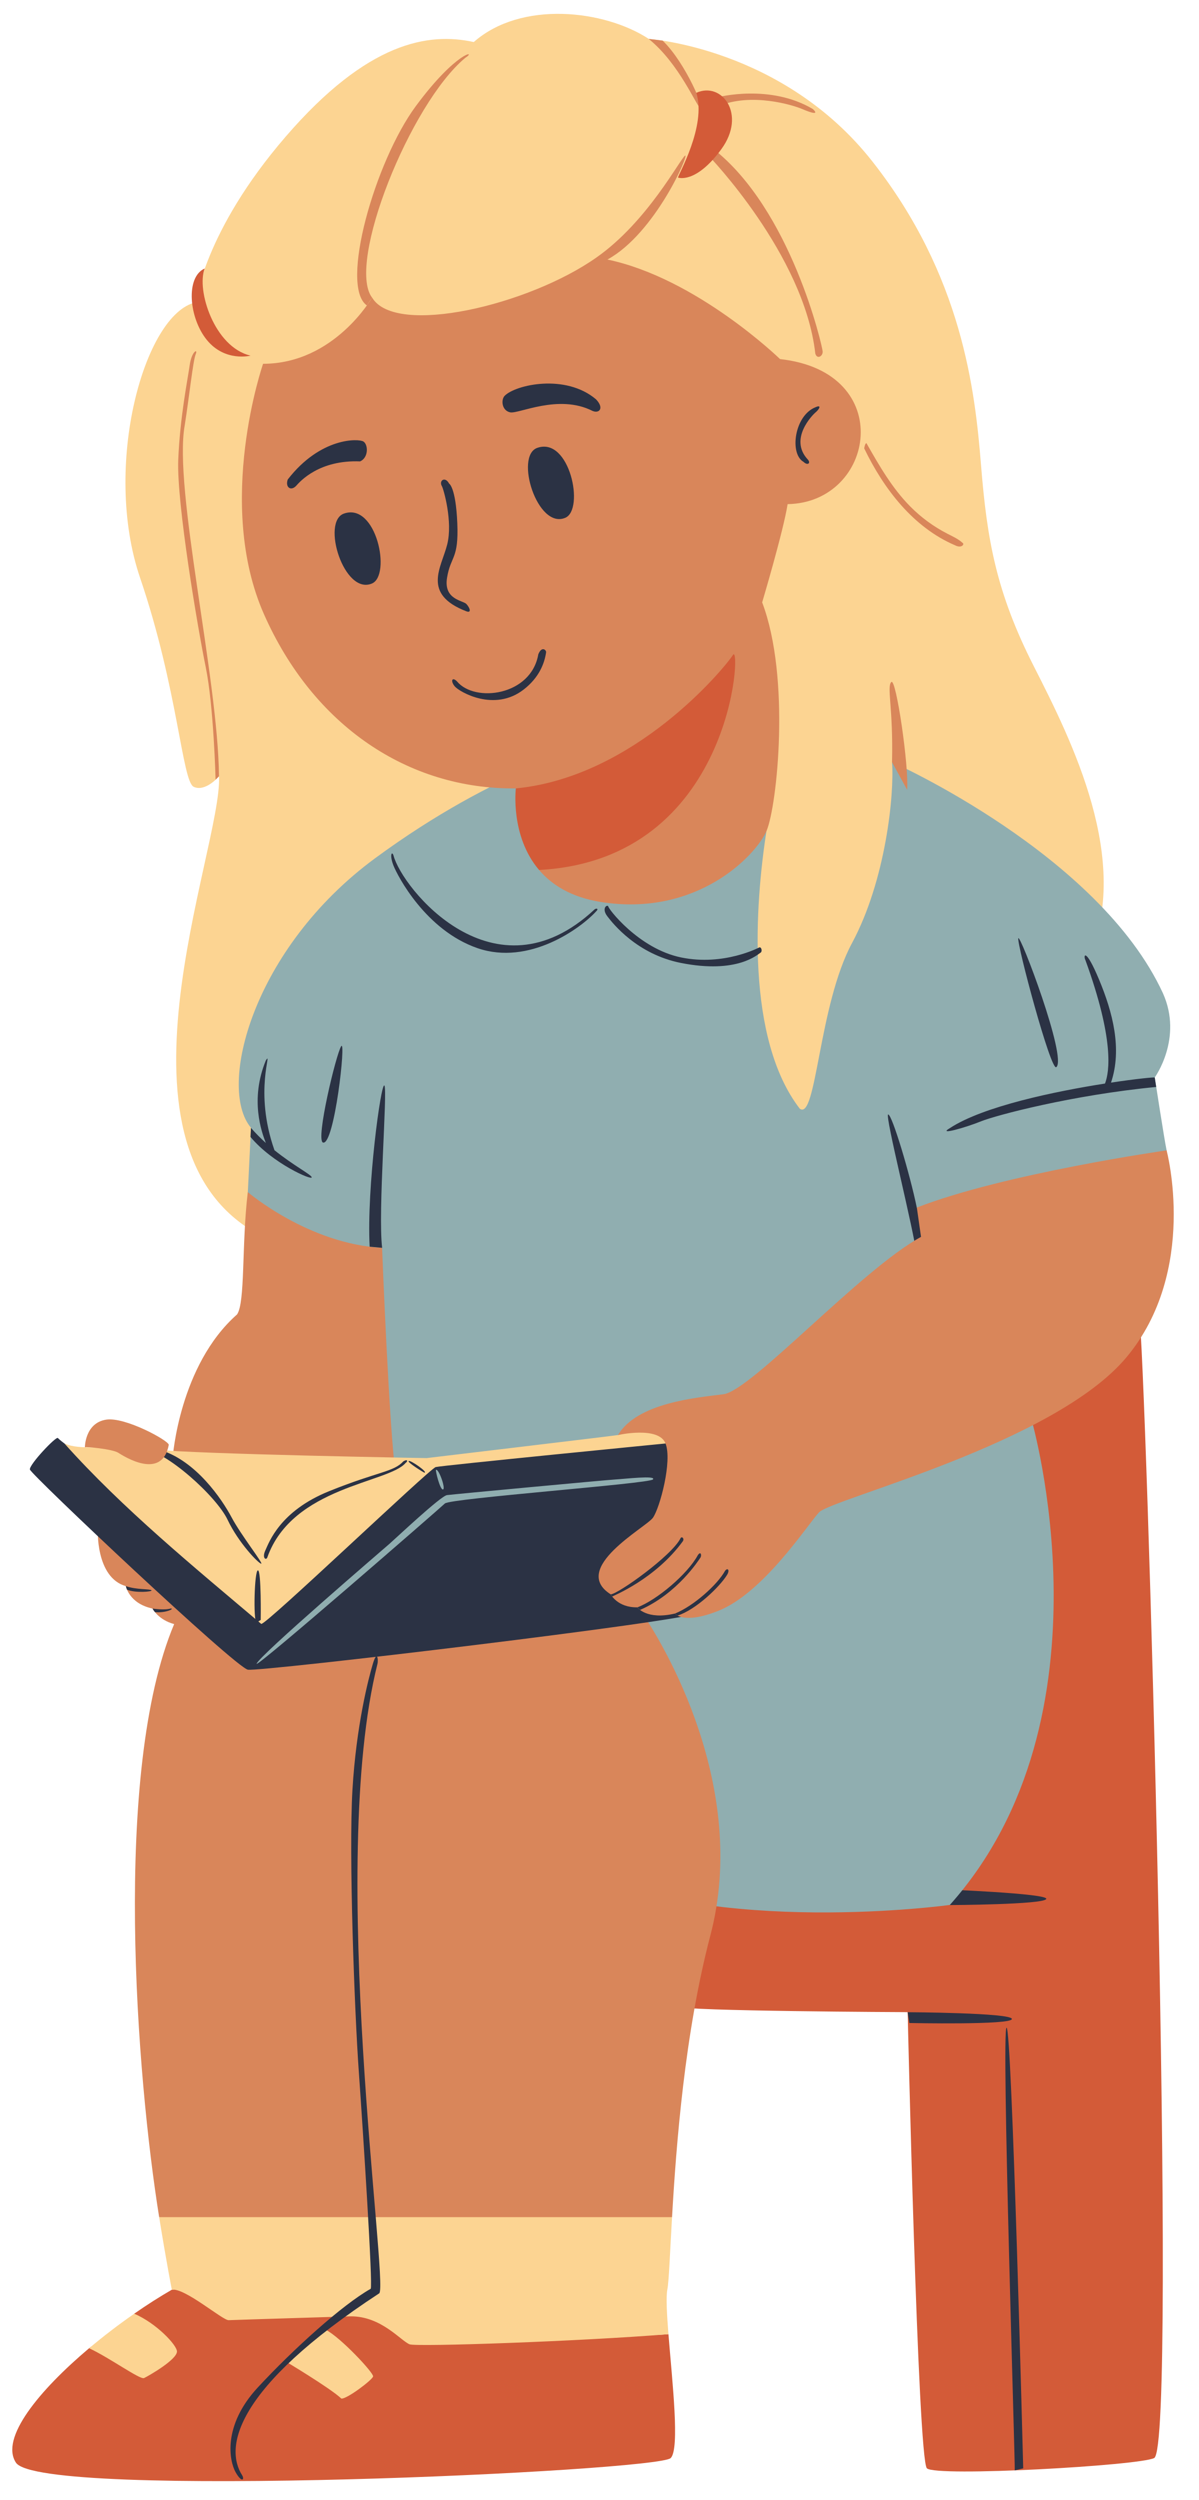 <?xml version="1.0" encoding="UTF-8" standalone="no"?><svg xmlns="http://www.w3.org/2000/svg" xmlns:xlink="http://www.w3.org/1999/xlink" fill="#000000" height="506.6" preserveAspectRatio="xMidYMid meet" version="1" viewBox="-2.5 -2.8 243.1 506.6" width="243.1" zoomAndPan="magnify"><g id="change1_1"><path d="M116.01,364.37c0,0,34.54-74.75,54.15-86.68s56.97-21.38,58.31-14.13c1.34,7.25,7.87,229.31,3.04,231.76 c-3.04,1.54-44.24,3.86-46.08,2.08s-3.9-92.44-3.9-92.44s-45.94-0.2-46.54-1.13L116.01,364.37z" fill="#d35b38"/></g><g id="change2_1"><path d="M204.96,497.4l-1.72,0.42c0.14-0.74-2.74-89.27-1.66-89.71C202.66,407.68,204.96,497.4,204.96,497.4z M209.63,382.03c0.56-1.14-21.57-1.98-21.57-1.98l2.03,3.21C190.09,383.26,209.06,383.17,209.63,382.03z M202.66,406.34 c-0.03-1.26-21.13-1.37-21.13-1.37l0.34,2.19C181.87,407.16,202.7,407.6,202.66,406.34z" fill="#2b3244"/></g><g id="change3_1"><path d="M209.68,201.05c-2.31,2.18-4.69,4.44-5.97,7.35c-1.24,2.81-1.34,5.96-1.84,8.99 c-1.77,10.6-9,20.13-18.73,24.69c-7.16,3.36-15.25,4.06-22.85,6.27c-14.54,4.21-27.31,13.91-42.26,16.32 c-13.66,2.2-27.49-1.96-40.51-6.63c-8.57-3.07-18.48-6.11-26.62-10.18c-34.03-17.05-8.34-78.42-8.99-93.34c0,0-2.76,3.24-5.13,2.13 c-2.37-1.11-3.19-19.78-10.88-42.36s0.82-53.53,11.3-55.82c0,0,1.58-14.3,18.23-33.59s29-21.15,38.13-19.16 c9.62-8.48,26.5-6.52,35.49-0.63c0,0,27.22,1.77,45.36,24.87s20.77,46.21,21.99,61.42c1.22,15.21,3.07,25.83,10.74,40.9 c7.67,15.07,19.88,39.35,11.07,59.13C216.66,194.88,212.45,198.44,209.68,201.05z" fill="#fcd492"/></g><g id="change4_1"><path d="M47.75,238.77l0.64-13.03c-6.91-8.17,0.33-36.36,25.18-54.63s44.17-22.71,44.17-22.71 s37.53,2.02,35.17,17.15c-2.36,15.13-4.21,42.12,6.75,56.33c3.39,2.47,3.79-20.95,10.6-33.59c6.8-12.64,8.6-30.06,8.1-36.66 c0,0,41.9,18.61,54.93,46.85c4.1,9.14-1.66,17.06-1.66,17.06s1.96,12.73,2.4,14.76s-11.44,31.55-11.55,31.21 c-0.11-0.34-15.86,23.3-15.86,23.3s17.54,60.26-16.53,98.42c0,0-47.51,6.58-76.78-7.62c-26.72-12.96-35.03-45.95-43.06-62.54 C53.41,278.33,47.75,238.77,47.75,238.77z" fill="#90aeb0"/></g><g id="change5_1"><path d="M141.52,389.45c-5.2,19.77-6.92,42.44-7.76,57.05l-26.22,17.95L29.77,446.5 c-4.56-28.39-9.52-90.36,3.04-120.18c-3.25-0.87-4.39-3.15-4.39-3.15c-4.78-1.03-5.4-4.54-5.4-4.54 c-6.19-1.76-5.73-11.62-5.66-11.82c0,0,12.23,7.41,18.74,13.13c0.73-1.15,1.49-2.22,2.31-3.2c24.93-29.92,88.86,6.72,88.86,6.72 C132.1,330.31,149.43,359.4,141.52,389.45z M77.79,296.6c-1.4-9.53-2.82-46.53-2.82-46.53c-14.94-0.78-27.23-11.29-27.23-11.29 c-1.27,10.67-0.49,22.37-2.18,24.79c-11.7,10.32-13.04,28.96-13.04,28.96S79.2,306.13,77.79,296.6z" fill="#d9865a"/></g><g id="change2_2"><path d="M76.95,294.5c0.87-0.04,55.44-6.66,55.44-6.66l12.8,9.17c0,0-4,25.4-6.15,27.04 c-2.15,1.65-88.74,11.96-91.28,11.51c-2.53-0.45-44.04-39.58-44.2-40.57s5.3-6.77,5.67-6.38c0.37,0.39,1.32,1.1,1.32,1.1 C26.98,300.61,76.09,294.54,76.95,294.5z" fill="#2b3244"/></g><g id="change3_2"><path d="M10.56,289.72c3.26,1.49,8.23,0.23,17.86,1.21c9.63,0.98,55.58,1.75,55.58,1.75s37.97-4.52,38.79-4.67 c0.82-0.16,10.36-2.66,12.32-1.15s-2.67,2.86-2.67,2.86s-45.35,4.45-46.6,4.78c-1.24,0.33-34.73,32.33-35.38,31.78 C36.98,314.88,22.32,302.89,10.56,289.72z" fill="#fcd492"/></g><g id="change2_3"><path d="M44.45,304.68c1.94,3.65,6.56,9.48,6,9.4c-0.56-0.08-4.57-4.19-6.81-8.91 c-2.24-4.72-12.49-14.02-17.33-14.42l3.68,0.29C37.25,293.22,42.51,301.03,44.45,304.68z M49.79,315.43 c-0.71,0.05-0.96,10.04-0.3,10.6l0.87-0.55C50.37,325.47,50.5,315.38,49.79,315.43z M79.28,293.34c-1.99,2.18-5.07,2.02-15.06,6.05 c-9.99,4.03-12.17,10.38-12.91,11.97c-0.74,1.59,0.14,2.11,0.39,1.45c5.1-14.38,24.68-15.08,28.06-19.17 C80.19,293.39,80.22,292.78,79.28,293.34z M80.36,293.27c-0.36,0.24,3.08,2.36,3.18,2.36C84.39,295.6,80.72,293.03,80.36,293.27z M53.15,230.29c-4.27-12.07-0.3-20.43-1.74-18.22c-3.28,7.95-0.86,14.57-0.01,16.75c-1.03-0.93-2.06-1.95-3.02-3.06l-0.09,1.84 c4.46,5.36,12.61,8.93,12.41,8.16C60.57,235.21,57.03,233.41,53.15,230.29z M75.44,217.19c-0.67-0.89-3.63,20.8-2.99,32.65 l2.53,0.23C74.1,242.8,76.11,218.08,75.44,217.19z M177.59,223.04c-0.82-0.14,5.33,23.87,5.79,28.73c0.46,4.86,4.67,1.37,4.67,1.37 l-4.67-11.23C182,235.16,178.41,223.18,177.59,223.04z M231.63,215.56c-0.17-0.09-3.78,0.26-8.87,1.03 c2.3-6.82,0.33-14.28-2.41-20.85c-2.77-6.65-3.28-4.96-2.77-3.95c5.83,16.03,4.89,22.6,3.96,24.99c-9.96,1.56-24.66,4.58-31.45,9.03 c-2.68,1.56,3.26-0.13,6.3-1.37c3.04-1.23,18.5-5.33,35.53-6.97L231.63,215.56z M211.66,213.46c2.28-1.75-7.41-27.27-7.7-26.11 C203.66,188.51,210.55,214.3,211.66,213.46z M66.68,209.21c-1.02,1.52-5.25,19.13-3.68,19.53C65.3,229.33,67.7,207.69,66.68,209.21z M118.03,181.51c-20.34,18.94-39.02-4.32-40.75-10.96c-0.34-1-0.82-0.03,0,2.06c0.82,2.09,6.53,13.11,17.03,16.73 c10.5,3.62,20.96-4.06,24.01-7.4C119.01,181.3,118.38,181.19,118.03,181.51z M151.42,189.2c0,0-7.11,3.8-15.8,2.03 c-8.69-1.77-14.97-10.08-14.8-10.38c-0.31-0.39-1.36,0.48-0.2,2.01c1.16,1.53,6.07,7.71,14.9,9.47c11.57,2.31,15.7-1.82,16.15-2.05 C152.13,190.06,151.9,189.01,151.42,189.2z" fill="#2b3244"/></g><g id="change4_2"><path d="M129.88,297.01c-0.78,0.87-41.08,3.82-42.18,4.87c-1.1,1.05-38.43,33.52-38.17,32.48 c0.39-1.53,25.57-23.11,26.96-24.33c1.39-1.22,10.36-9.68,11.64-9.85c1.28-0.17,32.26-3.06,34.15-3.17 C124.19,296.9,130.66,296.14,129.88,297.01z M87.31,299.04c0.61-0.08-0.81-4.2-1.41-3.98C85.74,295.12,86.7,299.12,87.31,299.04z" fill="#90aeb0"/></g><g id="change5_2"><path d="M19.02,284.89c3.85-0.61,12.75,4.28,12.7,5.11c-1.36,7.26-9.07,2.34-10.26,1.59 c-1.19-0.75-6.64-1.26-6.75-1.1C14.71,290.49,14.71,285.57,19.02,284.89z M181.42,157.25c0.4-4.69-2.25-22.77-3.2-21.84 c-0.98,0.95,0.41,5.23,0.14,16.24L181.42,157.25z M41.9,154.51l-0.69,0.69c0,0-0.37-14.85-2-22.81c-1.63-7.97-5.92-33.28-5.57-42.01 c0.36-8.74,1.9-16.19,2.31-19.12c0.4-2.92,1.75-3.5,1.23-2.28c-0.53,1.21-1.33,8.76-2.23,14.43C32.65,96.3,41.7,134.41,41.9,154.51z M81.8,18.72c8.26-11.19,12.54-11.4,10.05-9.81c-11.21,9.31-24.12,41.68-18.92,48.59l-1.05,1.59C66.31,55.18,73.54,29.9,81.8,18.72z M129.03,5.09l2.82,0.34c4.8,4.64,8.69,14.36,7.77,13.85C138.7,18.77,135.29,10.15,129.03,5.09z M143.15,18.72v-1.84 c0,0,10.49-2.73,19.16,2.42c1.31,1.23-0.2,0.84-2.15,0C158.22,18.47,149.84,15.91,143.15,18.72z M162.8,68.82 c-2.27-20.05-21.64-40.07-21.64-40.07l0.82-1.49c15.94,12.36,22.27,40.16,22.32,41.18C164.33,69.45,163.12,70.07,162.8,68.82z M172.72,88.07c0.02-0.25,0.19-1.04,0.45-1.07c2.58,4.54,5.21,9.13,8.89,12.84c2.2,2.23,4.76,4.1,7.55,5.53 c1.06,0.54,2.17,1.04,3.05,1.84c0.46,0.23-0.17,1.21-1.57,0.47C182.68,104.07,176.7,96.31,172.72,88.07z M119.22,179.97 c-5.94-0.96-9.85-3.46-12.42-6.47c7.08-12.29-4.7-16.53-4.7-16.53c-21.88,0.23-41.09-12.74-51.07-35.28 c-9.98-22.55-0.19-50.77-0.19-50.77c14.45,0,22.1-13.42,22.1-13.42c4.75,7.96,31.83,1.53,45.49-8.12c0,0,0.01,0,0.01,0l-0.01,0 c10.36-7.25,16.96-19.98,17.97-20.64c1-0.66-6,15.72-15.73,21.05l-0.12-0.02c18.2,3.77,35.11,20.2,35.11,20.2 c23.8,2.6,19.26,29.12,1.53,29.39c-0.83,5.37-5.16,19.91-5.16,19.91c5.81,15.33,3.01,41.3,0.9,46.28 C150.8,170.54,138.79,183.13,119.22,179.97z M225.86,272.29c-14.71,17.54-59.84,28.64-62.33,31.41 c-2.49,2.77-11.3,16.32-20.38,19.93c-7.2,2.86-8.8,0.55-8.8,0.55c-5.78,1.37-7.64-1.26-7.64-1.26c-3.99,0.08-5.39-2.63-5.39-2.63 c-8.32-5.27,7.15-13.54,8.56-15.52s3.95-11.47,2.56-15.05c-1.39-3.58-9.65-1.71-9.65-1.71c3.92-6.53,15.72-7.55,21.39-8.27 c5.67-0.72,27.79-25.18,40.06-31.89l-0.85-5.94c17.76-6.91,50.64-11.59,50.64-11.59S240.57,254.74,225.86,272.29z" fill="#d9865a"/></g><g id="change1_2"><path d="M133.03,470.22c0.77,9.65,2.33,23.21,0.46,25.1c-2.66,2.68-127.79,8.52-132.76,0.93 c-3.25-4.96,4.66-14.6,14.83-23.18c2.93-2.47,10.06-0.66,9.15-7c2.6-1.81,5.18-3.45,7.62-4.86c2.62-0.45,12.35,0.05,13.57-0.02 c1.21-0.07,25.27,1.56,25.27,1.56c6.23-0.05,12.89,0.96,14.71,1.7C87.24,465,115.38,471.66,133.03,470.22z M146.12,129.91 c-1.8,2.78-19.9,24.72-44.03,27.06c0,0-1.18,9.62,4.71,16.53C146.18,171.41,147.87,127.21,146.12,129.91z M48.3,69.27 c-7.38-1.72-11.02-13.36-9.29-17.66c-3.93,1.7-3.21,10.06,0.46,14.52C43.15,70.6,48.3,69.27,48.3,69.27z M143.74,27.45 c5.21-7.11,0.08-13.78-5.06-11.44c2.12,6.73-3.76,16.71-3.71,17.18C134.97,33.18,138.53,34.56,143.74,27.45z" fill="#d35b38"/></g><g id="change3_3"><path d="M133.03,470.22c-17.65,1.44-51.13,2.6-52.49,2.05c-1.82-0.74-5.74-5.72-11.97-5.67c0,0-23.49,0.72-24.7,0.78 c-1.21,0.07-8.92-6.62-11.53-6.17c0,0-1.11-5.63-2.57-14.71h103.99c-0.44,7.59-0.63,13.01-0.96,14.71 C132.52,462.7,132.7,466.11,133.03,470.22z M24.72,466.07c-3.1,2.15-6.22,4.53-9.15,7c4.09,1.88,10.34,6.43,11.14,6.04 c1-0.48,6.6-3.7,6.67-5.36C33.43,472.48,29.21,467.99,24.72,466.07z M63.52,469.3l-8.34,6.3c0,0,9.32,5.56,11.52,7.66 c0.99,0.22,6.31-3.77,6.45-4.48C73.28,478.07,66.64,470.93,63.52,469.3z" fill="#fcd492"/></g><g id="change2_4"><path d="M74.4,461.93c-29.44,19.28-31.4,31.3-27.79,36.9c0.5,0.87-0.08,1.58-1.34-0.64 c-1.26-2.22-2.73-9.38,4.51-17.19c7.24-7.8,17.12-16.73,22.88-19.98c0.47-0.63-1.54-31.72-2.41-43.99 c-0.87-12.27-2.06-44.04-1.29-57.11c0.77-13.07,3.26-22.61,4.13-25.53s1.16-0.9,0.94,0C63.83,375.12,76.32,460.01,74.4,461.93z M92.05,119.59c-0.69-0.73-4.64-0.86-3.91-5.31c0.73-4.46,2.39-3.68,2.08-11.03c-0.31-7.36-1.66-8.05-1.66-8.05 c-0.83-1.56-2.13-0.59-1.46,0.53c0.31,0.51,2.25,7.16,1.07,11.82c-1.18,4.66-5.2,10.02,3.88,13.53 C93.19,121.5,92.74,120.32,92.05,119.59z M67.23,101.28c-4.62,1.63,0,16.57,5.68,14.17C76.87,113.79,73.82,98.95,67.23,101.28z M32.1,323.16c-1.26,0.4-3.68,0.01-3.68,0.01s0.15,0.3,0.5,0.73C31.04,324.12,33.04,323.16,32.1,323.16z M57.51,95.69 c0.88-1,4.74-5.32,13.01-4.99c1.74-0.78,1.64-3.42,0.66-4.03c-0.98-0.61-8.69-0.89-15.34,7.7C55.3,95.92,56.44,96.78,57.51,95.69z M23.25,319.34c1.63,0.71,5.19,0.44,4.97,0.14c-0.25-0.33-3.05-0.08-5.2-0.86C23.02,318.62,23.07,318.91,23.25,319.34z M99.83,77.4 c-0.79,0.8-0.61,3,1.11,3.36c1.72,0.36,9.81-3.78,16.69-0.29c1.37,0.59,2.43-0.56,0.71-2.35C112.17,72.89,102.06,75.15,99.83,77.4z M144.49,315.55c-1.56,2.82-6.39,7.12-10.13,8.63c0,0,0.14,0.2,0.52,0.41c3.7-1.15,8.58-5.86,10.03-8.24 C145.54,315.32,144.99,314.83,144.49,315.55z M139.51,312.85c0.3-0.46,0.08-1.41-0.53-0.49c-2.06,3.81-8.3,9.09-12.26,10.57 c0,0,0.17,0.23,0.55,0.52C134.89,320.12,139.21,313.29,139.51,312.85z M162.88,79.71c-4.32,1.67-5.35,9.44-2.47,11.08 c0.88,0.86,1.58,0.21,0.8-0.55c-3.72-4.12,0.98-8.92,1.67-9.49C163.56,80.19,164.18,79.14,162.88,79.71z M106.64,129.8 c-1.44,8.39-12.85,9.86-16.49,5.48c-0.98-1-1.37-0.08-0.44,1.02c0.93,1.1,8,5.25,13.96,0.64c3.17-2.45,4.24-5.36,4.55-7.54 C108.3,128.94,107.34,128.04,106.64,129.8z M135.97,309.5c0.32-0.57-0.25-1.01-0.48-0.6c-1.74,3.55-12.7,11.34-14.16,11.39 c0,0,0.09,0.18,0.3,0.44C121.83,320.59,130.38,317.19,135.97,309.5z M106.43,87.96c-4.62,1.63,0,16.57,5.68,14.17 C116.07,100.47,113.02,85.64,106.43,87.96z" fill="#2b3244"/></g></svg>